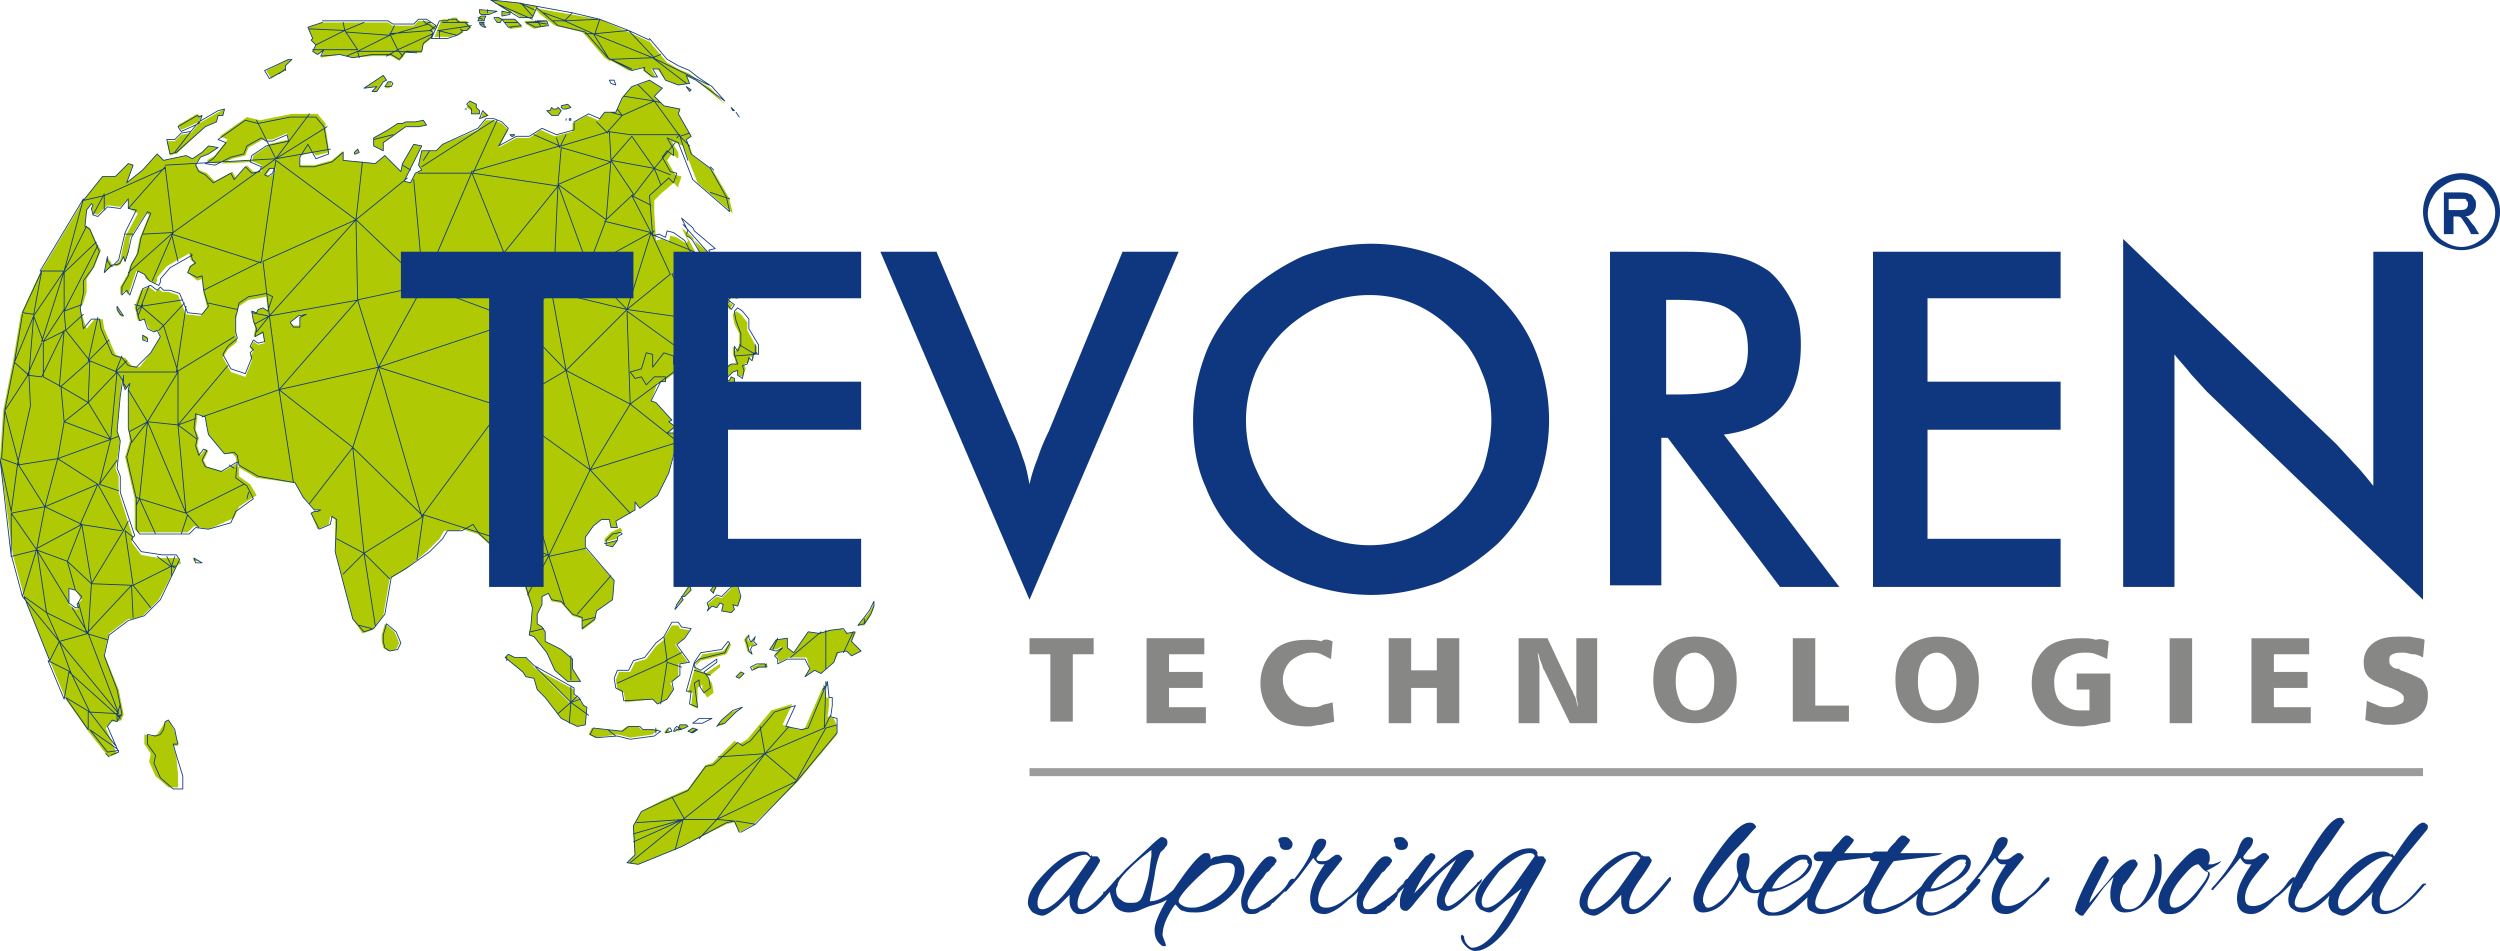 <svg xmlns="http://www.w3.org/2000/svg" xmlns:v="https://vecta.io/nano" width="155.9" height="59.3"><path d="M151.2 39.9l-.1 1.1c-.2-.1-.4-.2-.6-.2s-.4-.1-.6-.1c-.3 0-.5 0-.7.1s-.2.2-.2.4c0 .1 0 .2.1.3s.2.2.4.2c.1 0 .1 0 .2.1a8.66 8.66 0 0 1 1.2.5c.2.1.3.3.4.5s.1.4.1.6c0 .6-.2 1-.6 1.3s-.9.5-1.7.5c-.3 0-.5 0-.8-.1-.3 0-.5-.1-.8-.2l.1-1.2c.2.1.5.2.7.3s.5.1.7.1c.3 0 .5-.1.7-.2s.2-.2.2-.4-.3-.4-.8-.6c-.1 0-.2-.1-.3-.1-.5-.2-.9-.4-1.1-.6s-.3-.5-.3-.9c0-.5.2-.9.6-1.2s.9-.4 1.6-.4h.7c.5.1.7.1.9.2m-10.8-.1h3.6v1h-2.2v1.1h2.1v1h-2.1v1.2h2.3v1h-3.7v-5.3zm-5.1 0h1.4v5.3h-1.4v-5.3zm-3.8.2l-.1 1.1c-.2-.1-.4-.2-.7-.3-.2-.1-.5-.1-.7-.1-.6 0-1 .2-1.4.5-.3.3-.5.8-.5 1.3s.1 1 .4 1.3.7.5 1.2.5h.3.3V43h-.8v-1h2.1v3c-.3.1-.6.1-.9.2-.3 0-.6.1-.9.1-1 0-1.8-.2-2.3-.7s-.8-1.1-.8-2 .3-1.6.8-2.1 1.3-.7 2.3-.7c.3 0 .6 0 .9.1.3-.1.6 0 .8.1zm-10.7-.3c.8 0 1.5.2 1.9.7.5.5.7 1.2.7 2 0 .9-.2 1.5-.7 2s-1.1.7-1.9.7-1.5-.2-1.9-.7c-.5-.5-.7-1.2-.7-2 0-.9.2-1.5.7-2 .4-.4 1.1-.7 1.9-.7zm0 1c-.4 0-.7.2-.9.5s-.3.7-.3 1.3c0 .5.1.9.3 1.3.2.3.5.5.9.5s.7-.2.9-.5.3-.7.3-1.3c0-.5-.1-.9-.3-1.2-.3-.4-.6-.6-.9-.6zm-9-.9h1.4V44h2.1v1h-3.5v-5.2zm-6.1-.1c.8 0 1.5.2 1.9.7.5.5.7 1.2.7 2 0 .9-.2 1.5-.7 2s-1.1.7-1.9.7-1.5-.2-1.9-.7c-.5-.5-.7-1.2-.7-2 0-.9.2-1.5.7-2 .4-.4 1.1-.7 1.9-.7zm0 1c-.4 0-.7.2-.9.5s-.3.7-.3 1.3c0 .5.1.9.3 1.3.2.3.5.5.9.5s.7-.2.9-.5.3-.7.3-1.3c0-.5-.1-.9-.3-1.2-.3-.4-.6-.6-.9-.6zm-10.9-.9h1.7L98 43c.1.1.1.3.2.4.1.2.1.4.2.7 0-.3-.1-.5-.1-.7v-.6-3h1.3v5.3h-1.7l-1.6-3.3c-.1-.1-.1-.3-.2-.5s-.1-.4-.2-.6c0 .3.1.6.1.9v.7 2.8h-1.3v-5.3zm-8.2 0H88v2h1.6v-2H91v5.3h-1.4v-2.2H88v2.2h-1.4v-5.3zm-3.5.2l-.1 1.1-.6-.3c-.2-.1-.4-.1-.6-.1-.5 0-.9.2-1.3.5-.3.3-.5.7-.5 1.2s.2.9.5 1.2.7.5 1.3.5c.2 0 .4 0 .6-.1s.4-.1.7-.2l.1 1.2c-.3.1-.5.1-.8.2-.3 0-.5.1-.8.1-1 0-1.7-.2-2.2-.7s-.8-1.2-.8-2 .3-1.5.8-2 1.2-.7 2.1-.7c.3 0 .6 0 .9.1.2-.2.5-.1.7 0zm-11.6-.2h3.6v1h-2.2v1.1H75v1h-2.1v1.2h2.3v1h-3.7v-5.3zm-7.3 0h4v1h-1.3V45h-1.4v-4.2h-1.3v-1z" fill="#878786"></path><g fill-rule="evenodd"><path d="M64.2 47.9h86.9v.5H64.2z" fill="#9c9c9c"></path><path d="M5.1 37.4l-.4-.6-.4-.1v.8.2l.4.3h.2l-.1-.2.1-.2.2-.2zm33-4.2l-.4.4v.2l.8-.2v-.2l.1-.1.2-.2-.1-.2-.6.3zM18.6 19.7l-.5.4.2.2h.4v-.6l.3-.2-.4.2zm-2.8 2.2l-.2-.2.1-.2.1-.2.3.2.4-.1-.1-.6-.6.2.1-.4v-.2l-.1-.3V20l-.1-.6.3.1.1-.2.3-.1.3.2h0l-.1-.9h0l-.5.1-.6.1-.6.4-.1.4v.1l-.1.3v1l.1.4-.6.5-.3.5.5.9.9.3.4-1-.1-.3.2-.3zm-6.9-.7v-.3l.3.1v.2h-.3zm-1.2-1.4l-.2-.1-.2-.3v-.3l.4.7zM9.4 22l.6-1-.1-.3v-.1l-.2.1-.4-.2-.3-.6-.4.1-.1-.4v-.1l-.1-.3v-.1l.4-1 .5-.2.4.3.2-.2.2.2h.4l.6.2.2.5.3.7.9.1.4-.5v-.1l-.2-.8h0l-.1-.9-.3.1-.6-.5.1-.4.3-.2-.2-.2-.1-.4-1.4.8-.6.7v.2l-.1.2-.4-.2-.2-.1-.1-.3-.5-.2-.5 1.5-.2-.3-.3.3v-.5l.4-.7.1-.2.1-.4.4-.7.2-1 .6-1.5-.2-.1-.9 1.4-.1.1-.1.9-.2.7-.1-.4-.2.5-.2.1h-.2l.1-.1.3-.3.3-1.4.1-.2.7-1.3L8 13v-.6l-.5.5-.8-.1-.6.6-.3-.1-.1-.3.1-.2-.1-.1-.3.4-.1 1h.1l.2.1.4.9.1.2.2.3-.4 1-.5.8v.8l-.2.7-.2.3.1.4.3.9.5-.6h.5l.1.6.7 1.6.2.1.3.1h.1l.4.5.5.1.7-.9zM7 16.6l-.5.4.2-1 .1.2.1.1.1.3zm9.3-5.9v-.2l-.2.2h.2zm-3.4.1l.5.5 1.1-.6.2.4.7-.8.4.4h.3l.2-.2v-.2l-.7-.3-1.9.1-.3.1-.3-.1-.9.1h0l.2.4.5.2zm4-.3l-.3.4.2.1.3-.2.1-.3h0-.3zm-3.1-.3l1.9-.1h0l.1-.4.9-.6h.1l-.2-.3-.2-.1-.9.5-.2.5-.8.2-.7.3zM16.7 9l1.3-.3-.1-.4-.9.4h-.4-.1l.2.3zm16.6 32.6l-.5-.6h-.7l-.4-.2-.2.2h0l.1.1 1 .8.2.3.5.1.2.7.5.5 1 1.3 1 .5.5-.1.1-1.1-.2-.1-.3-.4-.6.2-2.2-2.2h0zm-23 3.4l.2-.1.4.7.1.4.1.5h-.3l.2.7.1 1.1v.8h-.6l-.8-.7-.4-.9.1-.5-.4-.6v-.6l.5.1.3-.1.2-.3.3-.5zm12-35.7l.1.2-.2.1h-.1v-.1l.2-.2zM12 34.8l.5.2h-.4l-.1-.2zm29.4 10.9l.2-.3.1.1.1.2h-.4zm1.8-.3l.2.1h.1l-.3.2h0l-.3-.1.3-.2zm-1.1.1l.1-.1.1.1.1.1h-.2l-.1-.1v.1H42l.1-.1zm.3-.3h.2.2l.1.1-.2.1-.3.1-.1-.1.1-.2zm2.5-.2l.7-.6.6-.2-.4.3-.4.4-.3.3-.4.1-.1.1.3-.4zM12.6 7.2l-.1.2-.1.2-1.1.5-.2-.3 1.2-.7.1.1h.2zm5.2-2.9v.1l-.4.2-.5.3-.3-.5 1.4-.7.2.1-.2.1-.2.2v.2zm6.4.8h.2v.2l-.1.2H24l.2-.4zm-.3-.4l.2.3-.2.1-.2.3-.2.3h-.3l.3-.3-.8.1.9-.6.3-.2zm6-3.7h.4l-.1.2v.1h-.1-.3l.1-.3h0zm.2.4h0l.1.2.1.1h-.1l-.2-.1v-.1-.1h0 .1zm-1 0h0l.2.2.1.1-.2.2h-.3l-.1-.1.1.1V2l-.3.2h-.1-.2l-.2.1h-.7-.3l.2-.5h0 0l.2-.5.1-.1h.5l.1-.1h.3v.1l.2.1h.4zm0 5.4h0 0 0v.1h0 0v-.1H29h.1 0 0 0zm.2-.5l.4.2v.2l.2.2v.2h0-.1-.4v-.2l-.3-.2.2-.4zm16.9 35.6l.2.1-.3.3-.2-.1.3-.3zM30.2 7l.3.2-.5.2.1-.4h.1 0zm1.1-5.8l-.1.2H31h0l-.1-.3h.3l.1.1zm-.9-.5h.5l-.5.2h0-.4l-.1-.1V.6l.5.1zm21.8 44.6v.5l-2.5 3-2.7 2.6-.9.5-.3-.6h0-.1l-.4.1-1.8.9-1 .5-2.7 1.1-.7-.1.5-.5-.1-1.3v-.5l.1-.2.4-.7 1.3-.7 1.6-.7 1.1-1.5.4-.1.4-.4 1-1 .3.2.5-.3 1.5-1.8 1.3-.4-.6 1.3.3.1.7.2.4-.1 1-2.3.1-.2.1-.3v-.1.2l.1.8h.2v.5l-.1.7h.1l.3.1.2.5zm-13.5.3l.4-.3h.7l.2.2h.6.2.3l-.3.2-.1.1-1.4.2-.8-.2h0l-1.4.2-.4-.2.1-.2.1-.2 1.8.2zM32.1 8.4l-.1.1h-.1l-.1-.1h.3zm-5.7-.9l.2.3-.5.1h-.8l-.8.6-.6.4v.5l-.6-.3v-.3-.2l.9-.5.6-.4h.3l.2-.1h.6l.5-.1zM14 6.8l-.1.4h-.3l-.1.4-.7.3L11 9.6h-.1l-.3.1-.2-.9h.5l.4-.4.6-.1.5-.6 1.2-.7.4-.2zm8.8-5.4h1.4l.3.2h.1 1.2l.3-.3h.4.1l.2.1.1.1.4.2-.4.3h0l.1.1h0l-.1.3-.5.4-.1.5H26h-.7l-.2.3-.2.2-.5-.3h-1.2l-1.2.1-.4-.1-.4-.1-1.2.2.2-.4h0l-.4.2-.3-.2h0l.2-.4h0l-.3-.3.1-.1-.3-.7.9-.3h1.3 1.4zM24 38.9l.6.5.3.7-.2.4-.5.1-.3-.2-.1-.4v-.4l.2-.7zM35 6.6l.4-.1.2.2-.2.1h-.2l-.2-.1v-.1zm-.6.1l.1.1h.2l.1-.1.2.2-.2.3h-.4l-.3-.3h.2l.1-.2zm1.1.7h.1 0v.1h-.1v-.1h0 0zm-.3 0h0 .2 0-.2 0 0zm7.9-1.8l-.1.1-.2-.3.3.2zM45.9 7l.2.3-.2-.3h0zm-.4-.3l.3.2h-.1l-.2-.2zm0 33.4l.1.1-.3.6-1.6.4-.3.3v.2h0l.6.3.9-.6v.2l-.6.5-.2.1.3.4.1.6-.4.3-.2-.3-.1-.2v-.3l-.3.2v1.3l-.4-.2.1-.8h-.3l.5-1.8.4-.6 1.3-.2.4-.5zm1.2.3l.1.4-.2-.2-.1-.4-.1-.3.2-.3v.2l.1.2h.1l.2-.3-.1.3.1.1.1.1-.3.1-.1.1zm-2.6-2.7l.6-.5.3.1.6-.6v-.4l.4.3.2.7-.2.5-.3-.1.1.3-.2.2-.6-.1.1-.4-.2-.1-.2.3-.3-.1-.3.3.1-.2-.1-.2zm-1.2-7.4l-.1.4-.2.3-.2-.1-.1-.3-.1-.1.1-.5.3-.5.2.1v.7zm3.4-13.8l-.1.2v.3-.4l.1-.1zm.1-.6l.1.3-.2-.2.1-.1zM31.3 1.2h.8l.2.2.3.3-.7.1h-.1 0l-.2-.3-.3-.3zm12.2 33l.2.5.1.2-.3.2V35l-.1-.3-.2.2-.1-.4-.4-.5h.3l-.1-1.2h.6l.3.4v.4l-.3.6zm.5 1.7l.2-.1h.2.1l-.1.4-.4.2v-.5zm1.3-12.1l.2-.1.1-.2.2.1v.2l-.2.2-.2.3-.1-.2v-.3zM32.7 1.3h1.4v.1.1.1l-.4.1-.4.1-.5-.3-.1-.2zm4.7-.1l1.8.8 1.3.6 1.1 1.3.7.4.7.3.5.4.8.5.1.1.8.9L43.4 5l-.6-.3.2.5-.7.1-.8-.3-.5-.7h-.4l.3.5h-.3l-.5-.4v-.2l-.8.2h-.1l-.7-.4-.4-.2H38l-.3-.2-1.2-1.4-.2-.2-1.7-.4-.9-.7-.4-.4 2.3.4 1.8.3zM33.5.4h0 0zm0 0l-.3.7h0-.7l-.6-.4v.1l-.6.2V.7l.5.1-1.2-.8 1.9.2 1 .2zm8.6 39.8l.8 1.1-.6.1v.1.7l-.5.4.2.4-.4.6-.6.3-.3-.3-1.7.2-.1-.6-.4-.2-.1-.6.2-.5h.7l.3-.6.7-.2.6-.8.5-.4v-.1l.5-.8h.4l.1.2.6.1-.4.6-.5.3zm2.6-3.6l-.1.2-.1.2-.2-.2.1-.1.1-.4.2-.1v.4zm.6-1.4l.2.5h-.2l-.3-.4.4-.2-.1.1zM43 36.5h0l.1.3-.4.4h-.2l.1.2-.6.6h.1v-.1l.1-.2.8-1.2zm.6-1.2v.5l-.5-.5-.1-.1h.1.2l.3.1zm.6-.7l.3.1.1.2.1.1-.1.1-.7-.5h.2.1zm3.6 6.8h0l.1.2h-.2-.3l-.4.2-.1-.2.5-.2h.4zm5.7-2.4l.7-.8.3-.6v.3l-.2.5-.4.6h-.4zm-.6.5l.4-.1h.1l-.3.6.6.6-.6.3-.3-.3h-.2l-.3.1-.3.6-.5.4-.3.3-.4-.2-.6.4.3-.5-.2-.7h-1-.1l-.6.3-.1-.3-.2-.2.5-.5-.4.2H48l.4-.6h0l.7-.1v.6l.4.3.9-1.3.6.1h0l.7-.2.8-.1.4.3zm-7.3-21.8h.8l-.3.4v.5h-.5l-.2.2.3.2-.2.3-.3-.3-.1-.1.2-.5-.5-.9.8.2zm-12.2 24l2.2 1.2.2.1v.4l.2.1.2.1h0l-.6.2-2.2-2.1zm4.3-7.8l.8-.2h0l-.3.4-.5-.2h0zm4.5-6.4l-.5 2-.7 1.4-1.1.8-.3-.4v.5l-.3.2-.9.5.1.4h-.4l-.1-.5h-.5l-.5.4-.5.7v.6.1l1.8 2-.1 1.2-1 .7-.1.5v.1l-.8.6v-.4-.3l-.6-.2-.7-.8-.6-.1-.2-.5-.4.2v.5l-.3.6v.6l.3.2.2.3v.6l1 .5.7.6v.6l.5.8h-.6-.2l-.8-.7-.5-1.1-.8-1-.3-.1v-.2l.1-.3.1-1.2-.3-.8-.6-1.8-.8.7H31v-.2-.6l-.1-.7v-.2l-1.1-1-1-.3-.2.1h-.9l-.3.5-.8.8-.6.5-.7.6-1 .6-.4 2.3-.7.9h0l-.6.2-.6-.9-1.1-4.2v-.8-1.2l-.3-.2-.1.5-.7.3-.4-1 .2-.1h.2l.2-.1h-.4l-.3-.4-.4-.4-.5-.9h-.2l-2.2-.3-1.2-.7-.1-.6-.2-.2H14l-1-1.2-.1-.5-.1-.6-.5-.2v.3l-.1.7.2.5-.1.5.2.6.3-.4.2.1-.3.6.2.4 1 .3.7-.4.3-.2v.4.5l.7.5.3.5.1.2-.2.1-.9.6-.3.7-1.6.7-.5-.1-.4-.1-.4.4h-.5-1.5-1.1l-.2-.2v-1.4-.5l-.6-2.6.3-1-.1-.8v-2.1-.3h0l.1-.4-.2.3-.1.1-.1-.3v-.1-.6l-.1.4-.1.9-.2 2.2.2.6-.2 1.3-.1.5.2.5v.9.1l.6 1.9.3.9v.1l-.1.2.6.8 1.1.2h.2.4.5.1l.2.3-.3.2-1.1 2.1-1 1-.6.2H8l-1.2.9-.1.4-.2.9.9 2.2.3 1.5v.1l-.1.2v.1l-.3.1h-.4l-.3.4.6 1.4.1.2-.5.2-.2-.2-1.1-1.4-1.4-2-1-2.4-1.6-4-.7-2.6-.8-6 .2-3 .6-3 .5-3L2.5 17l2.7-4.5L6.4 11h.8l.8-.8.3.1-.4 1.1 1-.8.9-1 .4.4 1.4-.3.4.2.6-.4.4-.4.6.1-.6.4-.5.2-.3.4.9-.1-.2-.1.5-.3.8-1-.5-.2 1.7-1.2.8.2 2-.4h1 .6l.5.6v.2l.2 1.4v.2l-.8.2-.2-.2-.8.2v.6h.9l1.1-.3.7-.6v.6l1.2.1.8.1.6-.5h0l1 1 .1-.5.7-1.2.5.1-1 2-.1.2.4.1.1-.2.2-.4.4-.2-.2-.3.2-.9h.3.6l.4-.4 2.2-.9h0l.5-.6h.4.1 0l.5.2.4.4-.6 1.1 1.1-.6h.8l.3-.2.4-.3.9.4 1.1-.3v-.5l.9-.5.7.3.4-.5h.4.3l.1-.2.3-.7.6-.7.4-.1.7-.3.8.5-.5.5.4.4.2.2 1 .2-.1.3.7 1.2.1.2-.3.2.2.4.2.6 1.2.9.1.1 1 1.7v.1l.2.8-1.4-1.2-.8-.7-.9-2.3-.7-.3.2.4.2.3v.4l-.4-.3-.3.4.5.9.4.1-.2.6v.1l-.1-.1h0l-.2-.2-.1.1-.6.5-.5.5v.8l.1 1.6v.1l.4-.1.4.2.1-.4.4.1.6.4.1-.2-.4-.8.7.6.1.2 1.3 1.1-.4.1.3.6.7.6h-.3l-.1.1v.2l-.3-.5-.2-.3h0l-.3-.8-.2-.1-.1-.1-.4-.9-.3-.2-.2-.1.5.9v.1l.5 1.5v1.2.3 1h0-.1l-.2.1h-.1-.1l-.6.2.3 1-.4.7.1.1.4.4.2.2.6.9v.4l-.7.5-.2-.5-.2-.4-.1-.6-.3.3h0l-.9.7v.1h-.1l-.4.1-.4 1.1.3.1 1 1.1-.2.1.4.3-.4.4h0 .3l.3.3-.1.2zm4.4-6.9l.5.9.1.1v.4.1h0l-.1-.1h0-.1v.4l-.2-.2-.1.4-.3.1.1.3-.2.5-.3-.1v-.3l-.3.1-.7.7-.2.1h-.1l-.2-.1.1-.1.2-.1.2-.6.5-.4h.4l-.1-.4-.1-.2v-.5l.2.3.1-.2.1-.2v-.7l-.3-.6-.1-.5v-.1l.1-.1.1-.1.3.2.4.5v.5z" fill="#afca05"></path></g><path d="M5.7 12.7l-.3.4M47.2 22h-.1M40.8 6.3L38.9 6m2.3.4l-.4-.1-1-1m3.2 3l-.6.2m1.9 1.9l.2.2m-1.6-.6l-.5-1.5.6.6m2.5 3.3l-1.2-.4m1.8 9.5l1 .6m-3.3-3.4l-.4 1.2m1.2-3.6l-.1.3m-.2-.3l.2-.1m-1.1 3.7l-1.5-2.8 1.8-.6m-.4 3.4l-4.2-.6m4.7.4l-.1.1m1.8-1l-.2.1m.8-.4l-.2.1m1.2 3.5v-.6m-2.4 2.3l.2.2m2.2-1.9h0l-1.3.1m1.4-.1h0 0m5.4 18.6l.6-1.3m-1.7 3.4l.1-.1m2.3-3.8v-.3m-2.5 6.8l.4-.8m-.3-2.1v.3l.1-.1m-.1-3.4v2.4m-2.2-.7l1.9-1.6m-3.4 2l-.1.2m.8-1.8l-.3.7m-5.1-18.1l-3.8 2.8-.2-5.8 3.6 2.6m.2 1.9l.2-1.4m-.9 15.4h0m.3 2.8l-1 .5m5.3.4h0m-10.1 3l-1.1-.8m2.8 2.1l-.5-.4m5.4-3.7l1 .3m-3.1 1.8l.4-2.6.9.3m-1.6 4.1v-.3m2.5.1l-.3.2m8.2-2.7l.2-.2m-.1 0h.1l-.1 2.6-3.7 1.6 1.5-1.7M47.7 47l-.3-1.7m2.3 3.4l-2-1.7-3 4.1m0 0h-2.1l5.1-4.1-2.9.2m-5.5 6.6l3.3-2.7-.5 1.9m-2.6-1l3.1-.9-3.1 1.4m2.4-2.8l.8 1.4-3 .2M5.1 32.7l-2.3-1.1m5.2.9l-.3.6-1.6-2.9L5 32.7l2.6.4m2.1.2l-1-2.2-.2.4m2.2 3.8l-.3-.6m.9-1.4l.4-1.2m-1 3.2l.2-.6m.7-2.7l.8.9m3-1.8l.1-.4m-4.6 4.7l-.2-.1h.3m-5.9-2.6l.6 3.6m0 .1L4.2 35l.9-2.3-2.8 1.5m2.6 3.4l.5 1.9m-1.1-1.9l-2-3.3 1.9.7.5 1.8m1-.4l-.2 3.1-1-1.6m3.2-4.8l-2 3.3 2.6.1m1.5-1.8l.8.6m.1.6v-.6l-2.4 1.2-.5-3.4.5.4m0 3l1.1 1.4m-2.7 2l-1.3-.4 2.8-3 .1 2m-.8 5.4l-.2.7m.3 0h-.3l.2.2m15.7-5.6l-.8-.2m20-30.5l-1.6-2.2-2 .9-.3-.4m3.6 2.1l-1.3 1.6-1.4-2-1.3 1.5m0-3l.7.2-.9 1 1.4.2h3.1l-.2.2m-4.3-.3l-.7-.7m4.6 3.3l-1-.4-2.7-.5-.1-1.8-3 .9m7.2 2h0m-1 .4l-.4-1-1.3 1.7m4.7 3.6L42.6 14m1.2 1.8l.6.3m-3.6-1.7l-.2.2 2.7 1.1m-2.7-1.2l-1.2-2.3 1.2.6m-1.5 6.5l-2.5-2.6 4-2.2-1.5 4.8 2.7-2.2-1.2-2.6-2.9-.7m-3.2 4.4l4.6 1.1-3.8 3.8m-3-3.1l2.1-1.8.9 4.9m-.5-11.6l.2-2.3 3.1.9-3.3 1.4 3 2.2.3-3.7 1.4 2.1-1.7 1.6-1.1 2.9-2.2 1.5.3-6.6 1.9 5.2m-3.4-8.3l1.6.7-5.5 1.6m5.9-2.3l-.4.8-.2-.6M24.3 2.2l-2 1h2.5m5 3.9h0M26.4 10l.4-.6m4-1.9l-4.5 2.9m6 9.6l-.9-4.2 3.4-4.2-5.3-.8L31 7.5m-1.6 3.2l2 5-5 2.1m-.6-6.6l.6 6.6 3-7h-3.3m-.7.3l-3.2 2.6.4-3.6m2.5.2l.5.3M24 9.7h0m.5-1.3l-1.2.3m19.5-3.5l-2.1-1.6m-2.6.1l1.3.6m-1.3-.6l2.6-.1L37 2.1m-2.9-.6l-.6-.1m3 .7h.5l1 1.6m-6.1-2h-.1m1.9-.1l-.2-.3m-5 .9l-1.2-.3m2.6-.4h.3m-2.8.9v-.5l2-.3M26 3.3l-1.2-.1m-.7.3l.7-.4.3.4m-4.7 4.4l-3.2 2 2.1-2.8m-8.5 7.4l6.4-4.6 3.4-.6M16 7.5l1.2 2.4-6.9.4m-1.7 9.4l.3-.7m-1 3.5l-.7.7.4-1m3.5 1l-.9-2.9-.3.3m1.5-1.9l-2.6.4 1.4 1.2 1.3-1.4m-2-1.4l1.3-3L8 17m.8 2.1l.5-1.3m-1-3.2h-.5M8 13l2.3-2.6.5 4.1-1.9.1m-3.5-.5L4 16.9m2.5-3.8v-1l-.7 1.3m.3 1.9L4 19.4m2-4.3L4 17m4.5 2.4l.3-.3-.4-.1m-2.3.8l-.6 2.7 1.3-1.3m-1.6-1.6l-1.1 1m0 0L4 19.4l1.1-.4m-1.4 5.1l.3-3.5-1.4 2.9m0 0l-.9-.1.9-2m2.9 3.7l.1-2.6-1.5-1.9-1.4.7v2.2l1.1.6m-.2 4.5l.4-2.3 2.9 1.1-1.4-2.3L4 26.3l-.2-2.2 1.7 1 1.8-1.9-1.7-.7-1.8 1.6m3.1 3.3l-3.3 1.2 2.5 1.6-3.3 1.4.8-3-2.5.4m11.2-1.6l-1.2-.9m3.5 2.7l-.3-.2m-3.2-2.5l.5 5.5 3.6-1.8m-6.5.9l2.9.9-2.4-5.7m-1.8 4.3l-1.2-.4m2-2.6l1-1.3-.5 4.8-.2-.1m-1.6-3.6l-.7 2.8 1.1-1.5m.1-1.5l-.5.2.4-4.2m.7 1.1l1.2 2-1.1.6m-.4-3l.2.3m3.2-1v3.3l-1.9-.2 1.9-3.1H7.3l.4.6m4.9 2.2l4.8-1.7m-3.2-1.5l-3.1 3.7 1.1-.4m3.7-5.9l.9-.5-.8 1m-4.4-1.6l-.6 4.1 3.6-2.2m.2-1.7l-1.8-.4m3.7.8l-1-.2m-4.6-3.2l-.4-1.7 5.6 1.8m5.9-2.7l-5.4 6-.4-3.4 5.8-2.6-5-3.7-.9 6.3-3.6 1.8M32.3 20l-5.9-2.2-2.8 5.1-1.3-4.2 4.2-.9-4.3-4.1.1 5-4.9 5.6-.6-4.6 5.6-1m12.4 25.8l.8-.7-.1 1.3M31.6 41v.2m4 2.6l-2.2-2.2m2.2.8v-1.5m0 2.9v-1m.6.8l-.6.2.4-.4m5.4-3.7l.2 1.5-3.1 1.4m4.5-6.1h0m1.2-.6l-.2.1m1.3-.8l-.3.2m-1.6-.4l.3-.3m-.6.6h0m-6.8 3.4l.8-.2m1-2.6L36 38.3m3.3-6.3l-2.5-2.7m.9 4.6l.8-.2m-1.7-4.4l-2.6 5.4 2.3-.5m5.7-6.7l-2.9-2.3m-7-5.2l3 3.1-3.9 2.3 5.4 3.9-1.5-6.2 4 2.1-2.5 4.1 5.4-1.7m-21.2 6l1.7.9-1.3 1.3m-2.1-4.4l2.7-3.5m-4.6-3.6l.9 5.8m5.3-7.2l-1.6 5-4.6-3.6 6.2-1.4zm2.8 9.3l-3.7 2.3-.7-6.6 4.4 4.3zm-3 6.8l-.7-4.5 1.6 1.6m8.6 1l1.3-2.4m-.3 4.5l-.8.2M31 35.7l3.2-1.1 1 3.1M23.6 22.9l8.7-2.9-.9 5.4-7.8-2.5 2.7 9.3 5.1-6.9 2.8 9.3-7.8-2.5-.4 2.8M7.5 44.8l-.1-.2m-.6 2.6l-.2-.2m.7-.3l-1.7-1.2 1.1 1.4.7-.1m-.2-.3l-1.6-2.1m-1.2-2.5l1.2 2.5-1.5-.9 1.4 2v-1.1l1.8.1v.4m-1.8-5.4l1.9 5L3.7 40l.7 1.9-1.4-.7 1 2.4.3-1.7 3 2.7m-5.9-7.4L3.7 40l1.8-.5-2.6-1.3M.7 34.6l.7 2.6.9-3 .6 4-1.4-1 1.6 4 .6-1.2-.8-1.8m-.1-6.6l-.5 2.6M.7 32l2.1-.4-1.7-2.7m0 0l-.4 3-.7-3.3m0 0l.7 6.1 1.6-.4L.7 32v2.7m.4-5.8l.8-3.6-.1-2M.3 25.6l-.2 3 1.1.4-.9-3.4zm1.1-6l-.5 3 1.2-2.9-.3 3.7-.9-.8-.6 3 1.5-2.3m.8-2L4 16.9m-1.9 2.8L4 16.9v2.4l-1.3 2-.6-1.6zm.5-2.8l-1.2 2.6.7.1.5-2.7zm2.6-4.5l-2.7 4.5H4l1.2-4.5zM6.4 11l-1.2 1.5 1.3-.3 3.8-1.7m1.6-2.3l-1 1.3m10.7-6l.7-.3.1.4m-2.7-.8l1.8-.9.8 1.2h-2.8m-2.1 1.5l.4-.3m1.5-2.5l2.2.1m-1.4-.5l-.9.3m5.1.5L21.6 2m5.7-.1h0m-.4 0l-2.6.2.5 1 2.2-1m.4-.2h0 0m-2.8-.3l-.3.6 2.4-.7.4.3m-5.7-.4l.1.5 1.2-.5m4.2 0h-.2m2.5 0h-1.6m2.6 0h-.3m-3.5-.1l.2.2.1-.1m3.1-.3l.3.1m2.7.2h.7m-2 0h.8m-1.3 0h.2m-.8-.8v.2m3 .5l.1.1M30.9.2l2.3 1m-.7-1L30.6 0m3.9 1.3h.7m-1.7 0h0 .6M32.5.2l.7.8m.7-.2l1.4.5m.4-.5L32.4.2l.9.4m4.1.6l-2.2.1m2.2-.1L35.7.8l-.5.5 1.8.8m2.2-.2l-2.1.2.3-.9 1.8.7zm1.3.6l-1.3-.6 1.6 1.7m.4-.2l-.5.2 3.5 1.7m8 39.9l-.7.2-1.8 3.2m0 .1l2.5-3m-5.1 5.7l2.6-2.7-5 2.4m1.1.1l-1.1-.1-1.1 1.2m2.6-.4l.9-.5-1.2-.2m-37-30.3v.3l.3.1v-.2l-.3-.2zm-1.6-1.8l.4.6-.2-.1-.2-.3v-.2zm-.2-2.6h.2l.2-.1.2-.4.1.3.2-.6.2-.9 1-1.6.2.1-.6 1.5-.2 1-.4.7-.2.7-.4.7v.5l.3-.3.2.3.5-1.5.4.2.3.4.6.3.1-.2v-.2l.6-.7 1.4-.8m-6.3-3.2l.1.1-.1.2.1.4.3.1.6-.6.8.1.5-.6v.6l.5.1-.7 1.4-.4 1.7-.3.3-.1.1h-.1l-.1-.2-.1-.1V16l-.2 1 .5-.5m4.9-.7l.1.4.2.2-.3.2-.2.4.6.3.3-.1.1.9.3 1-.4.5-.9-.1-.5-1.2-.6-.2h-.4l-.2-.2-.2.2-.4-.3-.5.2-.4 1.2.1.4.1.4.3-.1.2.6.4.2.2-.1.2.4-.6 1-.9.9-.5-.1-.4-.5-.4-.1-.2-.1-.7-1.6-.1-.6h-.5l-.5.6-.2-1.3.2-.9v-.8l.6-.8.4-1-.6-1.4-.3-.2.1-1M17 18.5l-.4-.2-.5.1-.6.1-.6.4-.1.5-.1.3v1l.1.4-.6.5-.3.5.5.9.9.3.4-1-.1-.3.2-.2-.2-.2.1-.2.1-.2.3.2.4-.1-.1-.6-.5.3.1-.5-.2-.5-.1-.6.3.1.1-.2.3-.1.3.2.3-.9zm9.4-11l.2.3-.5.1h-.8l-1.4 1v.5l-.6-.3v-.5l.9-.5.6-.4h.3l.2-.1h.6l.5-.1zm-7.3 12.1l-.5.1-.5.4.2.3h.4v-.6l.4-.2zm14.4-1.4l-.3-.2.5-.1.1-.2.1-.3.4-.6v-.3l.1-.3.1-.2.2.3.1.3-.3.4-.4.6-.1.1v.2l-.3.1-.2.2zm11.3-1.1l-.6-.8-.2-.2-.2-.1-.6-1-.2-.2-.2-.1m2 2.4v-.2l.1-.1h.3l-.7-.6-.3-.6.4-.1-1.3-1.1-.1-.2-.7-.6.4.8-.1.2m3.6 1.3l-.1.1.1.2v-.3zm-.1.6l-.1.2v.4-.3l.1-.3zm-.5 2.5l-.2.3-.4-.5.2-.5-.5-.9.7.2h.8l-.3.4v.5h-.5l-.2.2.4.3zm.5 4.6l-.3-.2v-.3l-.3.1-.7.7-.2.1-.2-.1.3-.2.2-.6.5-.4h.4l-.2-.6v-.5l.2.3.2-.4v-.7l-.3-.8-.1-.5v-.1l.1-.1.1-.1.3.2.4.5v.6l.6 1v.6L47 22l-.1.5-.2-.2-.1.4-.3.1.1.3-.1.5zm-.9.7l-.1-.2v-.3l.2-.1.1-.2.2.1v.2l-.2.1-.2.4zm-.8-.1l-.2.3.1.2.1-.2.2.2.1.4.2.1.1-.2v-.6l-.2-.2h-.4m-2 6.8l-.2-.1-.1-.3-.1-.1.1-.5.3-.5.2.1v.7l-.1.4-.1.3zm-3.8 2.3l-.1-.1-.5.1-.4.4v.3l.4.1.3-.4v-.2l.1-.1.2-.1zm13.4 12.4v-.9l-.4-.1.1-.7v-.5h-.2l-.1-1-1.2 2.9-.4.1-1-.2.6-1.3-1.3.4-1.5 1.8-.5.3-.3-.2-1.5 1.4-.5.1-1.1 1.5-1.6.7-1.3.6-.5.9.1 1.8-.5.5.7.1 2.7-1.1 2.8-1.5.5-.1.3.7m7.2-12.5l-.5.1-.2-.3-.8.1-.7.2-.7-.1-.9 1.3-.4-.3v-.6l-.7.1-.4.6.4.1.4-.2-.5.5.2.2v.3l.6-.3h1.1l.3.6-.3.5.6-.4.4.2.8-.7.2-.6.6-.1.3.3.6-.3-.6-.6.2-.6zm.2-.4l.4-.1.4-.6.2-.5v-.3l-.3.6-.7.9zm-10.1-3.9l.3-.2-.3-.7.3-.6v-.4l-.3-.4h-.6L43 34h-.3l.2.4.1.4.2-.2.2.5zm1.3.1l.1-.1-.1-.1-.1-.2-.3-.1-.1.1H44l.7.4zm.6-.1l-.4.2.3.4h.3l-.2-.6zm-1.7.2h-.3-.3l.6.6v-.6zm.4.6l.1.5.3-.2.1-.4h-.1l-.4.1zm.5 1.1l-.2-.2.1-.1.1-.4.2-.1-.1.5-.1.2v.1zm-.4 1.1l.1-.2-.1-.3.6-.5.3.1.6-.6v-.4l.4.3.2.7-.2.6-.3-.1.1.3-.2.2-.6-.1.1-.4-.2-.1-.2.3-.3-.1-.3.3zM43 36.5l.1.3-.4.4h-.2l.1.2-.5.6.1-.3.8-1.2zm-.7 2.3h-.4l-.5.9-.5.4-.7.9-.7.2-.3.6h-.7l-.2.5.1.6.4.2.1.6 1.8-.1.3.3.6-.3.4-.6-.1-.5.5-.4v-.7l.6-.1-.8-1.1.5-.4.4-.6-.6-.1-.2-.3zm4.6 2l-.2-.2-.1-.4-.1-.3.2-.3v.2l.1.2h.1l.2-.3-.1.3.1.1.1.1-.3.1-.1.2.1.3zm-.1.8l.1.2.4-.2h.5l-.1-.2h-.5l-.4.2zm-.6.3l.2.1-.3.3-.2-.1.3-.3zm-2.7 2.2l-.5-.2.1-.8h-.3l.5-1.8.4-.6 1.3-.2.4-.5.1.1-.3.6-1.6.4-.3.3v.2l.4.2 1-.7v.2l-.8.6.3.4.1.6-.4.3-.2-.3-.1-.2v-.3l-.3.2.2 1.5zm1.2 1.2l.1-.1.4-.1.3-.3.4-.4.4-.3-.6.2-.7.6-.3.4zm-1.1-.5l-.4.3h.6l.6-.3h-.8m-.4.6l-.3.2.3.1.3-.2-.3-.1zm-.8-.2l-.1.2.1.1.3-.1.2-.1-.1-.1h-.2-.2zm-.2.1l-.1.1-.1.2h.1l.1-.1h.1.2l-.1-.1-.2-.1zm-.5.1l-.2.3.4-.1-.1-.2h-.1zm-2.5-.1l-.4.3-1.8-.2-.1.2-.1.2.4.2 1.3-.1.8.2 1.5-.2.4-.3-.5-.1h-.6l-.2-.2h-.7zM32.8 41h-.7l-.4-.2-.2.2h0l1.1.9.2.3.5.1.2.7.5.5 1 1.3 1 .5.5-.1.1-1.1-.2-.1-.3-.5-.3-.2v-.4l-2.5-1.4-.5-.5zm-8.7-2.1l-.2.7v.4l.1.4.3.2.5-.1.2-.4-.3-.7-.6-.5zm-12-4.1l.1.3h.4l-.5-.3zm-7.4 2l-.4-.1v.9l.4.3h.2l-.1-.2.3-.5-.4-.4zm5.8 8.1l-.2.1-.1.5-.2.3-.3.1-.5-.1v.6l.5.7-.1.5.4.9.8.7h.6v-.8l-.4-1.3-.2-.7h.3L11 46l-.1-.5-.4-.6zM6.4 11h.8l.8-.8.3.1-.4 1.1 1-.8.9-1 .4.4 1.4-.3.4.2.6-.4.4-.4.6.1-.6.4-.5.2-.3.5.2.4.4.2.5.5 1.1-.6.2.4.7-.8.4.4.5-.1.1-.3-.7-.3.1-.4.9-.6 1.4-.3-.1-.4-.9.4h-.4l-.3-.2-.9.5-.2.5-.8.2-1 .5-.6-.1.5-.3.8-1-.5-.2 1.7-1.2.8.2 2-.4h1.6l.5.6.3 1.7-.8.3-.5-.9-.5.8v.6h.9l1.1-.3.7-.6v.5l2 .2.6-.5 1 1 .1-.5.7-1.2.5.1-1.1 2.2.4.1.3-.6.4-.2-.2-.3.2-.9h.9l.4-.4 2.2-1 .5-.6h.5l.5.2.4.4-.6 1.1 1.1-.6h.8l.8-.5.9.4 1.1-.3v-.5l.9-.5.7.3.3-.4h.7l.4-.9.6-.7 1.1-.4.8.5-.5.5.6.6 1 .2-.1.3.8 1.4-.3.2.3.9 1.2.9 1 1.8.2.9-2.3-2-.9-2.3-.7-.3.4.7v.4l-.4-.3-.3.4.5.9.4.1-.2.6-.3-.3-1.2 1.1.2 2.5.4-.1.4.2.1-.4.4.1.7.5.5 1 .5 1.5v1.2 1.4l-1.1.4.3 1-.4.7.7.8.6.9v.4l-.7.5-.4-.9-.1-.6-.2-.3-.4-.3v-.5l-.6-.2-.7.9v-.8l-.4-.1-.3 1-.7.2.3.4.4-.1.3.5.5-.5h.7v.3h-.3l-.6 1.2.3.1 1 1.1-.2.1.4.3-.5.4h.4l.3.3-.6 2.2-.7 1.4-1.1.8-.3-.4v.5l-1.2.7.1.4h-.4l-.1-.5h-.5l-.5.4-.5.7v.6l1.8 2.1-.1 1.2-1 .7-.1.5-.8.6v-.7l-.6-.2-.7-.8-.6-.1-.2-.4-.4.2v.5l-.3.6v.6l.3.2.2.3v.6l1 .5.7.6v.6l.5.8h-.8l-.8-.7-.5-1.1-.8-1-.3-.1.1-.5.1-1.2-.8-2.6-.9.7H31l.1-.8-.1-.7v-.2l-1.1-1-.4-.6-.7.4h-.9l-.3.5-.8.8-1.4 1-1 .6-.4 2.3-.7.9-.6.2-.7-.8-1.1-4.2.1-2-.3-.2-.1.5-.7.3-.5-1 .2-.1h.2l.2-.1h-.4l-.7-.8-.5-.9-2.3-.4-1.2-.7-.1-.6-.2-.2-.6.1-1-1.2-.1-.5-.1-.6-.6-.2-.1.9.2.6-.1.5.2.6.3-.4.2.1-.3.6.2.4 1 .3 1-.6-.1 1 .7.5.4.8-1.1.8-.3.7-1.4.4-.8-.1-.4.4H8.7l-.2-.3v-1.9l-.6-2.6.3-1-.2-.8v-2.1-.3l.1-.4-.3.4-.1-.3v-.6l-.2 1.3-.2 2.2.2.6-.2 1.7.2.5v1l.9 2.7-.2.2.6.8 1.3.2h.9l.2.3-1.2 2.5-1 1-1 .3-1.2.9-.3 1.3.8 2.1.3 1.5-.3.5-.3-.1-.3.4.7 1.6-.5.2M27.2 1.6l-.4.3.2.1-.1.3-.5.4-.1.5h-1l-.4.5-.5-.3h-1.2l-1.2.2-.8-.2-1.2.1.2-.4-.4.3-.3-.2.2-.4-.3-.3.1-.1-.3-.7m8-.1l-.6-.4h-.5l-.3.3h-1.3l-.3-.2h-4.1m8.4-.1v.1l.2.1h.3l.3.3-.2.2h-.3l-.1-.1.1.1V2l-.3.2-.3.1-.3.1h-1l.5-1.1h.5l.1-.1h.5zm1.6.2l.1.2.1.1h-.1l-.2-.1-.1-.2h.2zm.2-.4l-.1.2v.1h-.4l.1-.2.1-.1h.3zm.7-.3l-.5.2H30l-.1-.1V.6l1.1.1zm.3.5l-.1.2H31l-.2-.3h.3l.2.1zm1.2.4l-.4-.4h-.8l.4.5.8-.1zM31.3.7V1l.5-.1V.8l-.5-.1zm2.2-.3l-.3.7h-.8L30.6 0m3.5 1.3l.1.3-.8.1-.6-.3 1.3-.1zm11.1 5L43.4 5l-.6-.3.2.5-.7.1-.8-.3-.4-.7h-.4l.3.5h-.3l-.5-.4v-.2l-.8.2-1.5-.8L36.5 2l-1.7-.4L33.5.5m11.7 5.8l-.8-.9-.9-.6-.5-.4-.7-.3-.7-.4-1.1-1.3m5.3 4.5h-.1l-.1-.2.2.2zm.1.1h0l.2.3-.2-.3zm-2.8-1.4l-.1.1-.2-.3.3.2zM14 6.8l-.1.4h-.3l-.1.4-.7.3L11 9.5l-.4.1-.2-.9h.5l.4-.4.6-.1.5-.6 1.2-.7.4-.1zm-1.4.4l-.2.1-.1-.1-1.2.7.2.3 1.1-.5.1-.2.1-.3zm4.5 3.3h-.3l-.3.4.2.1.3-.2.1-.3zm5.2-1.2l.1.2-.2.1h-.1v-.1l.2-.2zm-4.5-4.9v-.3l.2-.2.2-.2m0 0H18m0 0l-1.5.7.3.5.9-.5m6.2.3l.2.3-.2.1-.2.3-.2.3h-.3l.3-.3-.8.1.9-.6.3-.2zm.5.4h-.2l-.2.3h.4l.1-.2-.1-.1zm10.9 2.3h0 0v.1-.1h0 0zm.2 0h0 0v.1h.1v-.1h0-.1zm-3.4 1l-.1.1h-.1l-.1-.1h.3zm-3-1.6h0 0 0 0-.1 0 0 .1 0 0 0 0zm.2-.5l.4.2v.2l.2.2v.2h-.5v-.3l-.3-.3.2-.2zm.8.6l.3.3-.5.2.2-.5zm4.3-.2l-.1.2h-.2l.3.3h.4l.2-.3-.2-.2-.1.1h-.2l-.1-.1zm.6 0v-.1l.4-.1.2.2-.3.1h-.2l-.1-.1zM38.3 5H38l.1.2.3.1-.1-.3z" fill="none" stroke="#0f377f" stroke-width=".053" stroke-linecap="round" stroke-linejoin="round" stroke-miterlimit="10"></path><g fill="#0f377f"><path d="M132.4 36.6V14.9l13.3 12.8 1.1 1.2c.4.4.8.9 1.2 1.4V15.7h3.1v21.7l-13.5-13-1-1.1c-.3-.4-.7-.8-1-1.2v14.5h-3.2zm-15.6 0V15.7h11.7v2.9h-8.3v5.2h8.3v3h-8.3v6.8h8.3v3h-11.7zm-13.2-9.4v9.3h-3.2V15.7h4.7c1.4 0 2.5.1 3.2.3.8.2 1.4.5 2 .9.6.5 1.1 1.2 1.5 2s.5 1.7.5 2.6c0 1.7-.4 3-1.2 3.9s-2 1.5-3.6 1.7l7.2 9.5H111l-7-9.3h-.4zm.3-2.6h.6c1.8 0 3-.2 3.6-.6s.9-1.2.9-2.2c0-1.1-.3-2-1-2.4-.6-.5-1.8-.7-3.5-.7h-.6v5.9zm-7.3 1.6c0 1.5-.3 2.9-.8 4.2-.6 1.3-1.4 2.5-2.4 3.5-1.1 1-2.3 1.8-3.6 2.4-1.4.5-2.8.8-4.3.8s-2.9-.3-4.3-.8c-1.4-.6-2.6-1.3-3.6-2.4-1.1-1-1.9-2.2-2.4-3.5-.6-1.3-.8-2.7-.8-4.2s.3-2.9.8-4.2 1.4-2.5 2.4-3.6c1.1-1 2.3-1.8 3.6-2.4a12.17 12.17 0 0 1 4.3-.8c1.5 0 2.9.3 4.3.8 1.3.5 2.6 1.3 3.6 2.4 1.1 1.1 1.9 2.3 2.4 3.6s.8 2.7.8 4.2zm-3.6 0c0-1.1-.2-2.1-.6-3-.4-1-.9-1.8-1.7-2.5-.7-.7-1.5-1.3-2.4-1.7s-1.9-.6-2.9-.6-2 .2-2.9.6-1.8 1-2.5 1.7-1.3 1.6-1.7 2.5c-.4 1-.6 2-.6 3 0 1.1.2 2.1.6 3s.9 1.8 1.7 2.5c.7.7 1.5 1.3 2.5 1.7.9.4 1.9.6 2.9.6s2-.2 2.9-.6 1.7-1 2.5-1.7c.7-.7 1.3-1.6 1.7-2.5.3-1 .5-2 .5-3zM64.2 37.4l-9.3-21.7h3.5l4.7 11.1c.3.6.5 1.2.7 1.8.2.5.3 1.1.4 1.6a9.83 9.83 0 0 1 .5-1.6 12.2 12.2 0 0 1 .7-1.7L70 15.7h3.5l-9.3 21.7zM42 36.6V15.7h11.7v2.9h-8.3v5.2h8.3v3h-8.3v6.8h8.3v3H42zm-8.1-18v18h-3.4v-18H25v-2.9h14.5v2.9h-5.6zM140.4 57c-.6 0-.9-.3-.9-1 0-.3.1-.7.3-1.1s.4-.7.6-1h-.2c-.2 0-.3-.1-.5-.4l-.9 1.1-.8.9h-.1c0-.1.1-.2.2-.3.7-.8 1.1-1.4 1.4-2 .2-.7.4-1 .7-1 .2 0 .3.1.3.2 0 .2-.1.4-.3.6l-.3.4c0 .2.1.2.4.2.1 0 .3 0 .5-.2l.3-.2h.1c.1 0 .1 0 .2.1s.1.1.1.2l-.8 1c-.5.6-.7 1.1-.7 1.5s.2.5.5.5c.4 0 .8-.2 1.3-.6.3-.2.6-.5.8-.8s.4-.4.4-.4c.1 0 .1 0 .1.1s0 .1-.1.2l-.4.4c-.2.2-.4.4-.7.6-.6.7-1.1 1-1.5 1m-3.3-3.1c-.3 0-.6.3-1.1.9s-.7 1.1-.7 1.4.1.4.3.4c.3 0 .8-.3 1.3-.9s.8-1 .8-1.3c-.3-.1-.4-.3-.6-.5zm.7.6c0 .3-.3.7-.8 1.4-.6.7-1.1 1.1-1.6 1.1h-.2a.55.55 0 0 1-.5-.3c-.1-.1-.1-.3-.1-.5 0-.5.3-1.1 1-2 .7-.8 1.2-1.3 1.6-1.3s.6.2.6.6c0 .1 0 .2-.1.4h.2c.1 0 .4-.1.6-.2 0 .1-.3.3-.9.6.2.1.2.1.2.2zm-3.5-1.2c0-.1 0-.1 0 0 .2-.1.3 0 .4.2.1.1.1.4.1.8 0 .6-.2 1.1-.7 1.7s-1 .9-1.6.9c-.3 0-.5-.1-.7-.4s-.2-.5-.2-.8.1-.6.2-1c-.2.2-.6.6-1 1.2l-.9 1.2c-.1 0-.2 0-.3-.1l-.2-.2c0-.2.2-.8.7-1.8s.8-1.6 1.1-1.6c.1 0 .2 0 .2.1.1.1.1.1.1.2l-.6 1.2c-.4.8-.6 1.2-.6 1.4l1.2-1.4c.7-.9 1.2-1.3 1.5-1.3.1 0 .2 0 .2.1.1.1.1.1.1.2s-.1.2-.3.5-.4.6-.6.8c-.1.3-.2.6-.2.8 0 .5.2.7.5.7h.1c.4 0 .8-.3 1.1-1 .3-.6.5-1.1.5-1.5 0-.5 0-.7-.1-.9zm-9.2 3.7c-.6 0-.9-.3-.9-1 0-.3.1-.7.3-1.1s.4-.7.6-1h-.2c-.2 0-.3-.1-.5-.4l-.9 1.1-.8.9h-.1c0-.1.1-.2.2-.3.7-.8 1.1-1.4 1.4-2 .2-.7.4-1 .7-1 .2 0 .3.1.3.2 0 .2-.1.4-.3.6l-.3.4c0 .2.1.2.4.2.1 0 .3 0 .5-.2l.3-.2h.1c.1 0 .1 0 .2.1s.1.1.1.2l-.8 1c-.5.6-.7 1.1-.7 1.5s.2.5.5.5c.4 0 .8-.2 1.3-.6.3-.2.6-.5.8-.8s.4-.4.4-.4c.1 0 .1 0 .1.1s0 .1-.1.2l-.4.4c-.2.2-.4.4-.7.6-.6.7-1.1 1-1.5 1zm-2.5-3.3c0-.1-.1-.1-.3-.1s-.5.2-.8.5c-.5.4-.9.8-1.1 1.3h.1c.3 0 .7-.2 1.2-.5s.8-.7.9-1c-.1-.1 0-.1 0-.2zm-2.2 3.4h-.2c-.5-.1-.7-.4-.7-.8 0-.5.3-1.2 1-1.9s1.3-1.1 1.8-1.1c.2 0 .3 0 .4.1s.2.2.2.4c0 .4-.3.8-1 1.2s-1.2.6-1.6.6h-.2c-.1.2-.2.4-.2.7 0 .4.2.6.6.6s.9-.3 1.5-.8c.5-.4.9-.8 1.2-1.2.1-.1.1-.1.2-.1 0 0 .1 0 .1.1 0 0 0 .1-.1.2-.4.5-.9 1-1.5 1.5-.6.2-1.1.5-1.5.5zm-1-3.9h1.7c0 .1-.5.2-1.4.3l-1.6.2c-.1.1-.4.5-.8 1.2s-.6 1.1-.6 1.4.2.4.6.4c.2 0 .4-.1.7-.2s.5-.2.7-.3c.4-.3.9-.7 1.4-1.2l.2-.2v.1s-.1.1-.2.3c-.4.5-.9.9-1.4 1.2-.6.4-1.2.6-1.7.6-.2 0-.4-.1-.6-.2-.1-.1-.2-.3-.2-.6s.1-.8.4-1.3l.6-1.2h-.3c-.2 0-.3-.1-.3-.3 0-.1.1-.2.3-.3h.1.7c.1-.2.3-.4.5-.6.2-.3.4-.4.4-.4.1 0 .2 0 .3.1s.2.1.2.2-.2.3-.6.8h.9zm-3.5 0h1.7c0 .1-.5.2-1.4.3l-1.6.2c-.1.1-.4.5-.8 1.2s-.6 1.1-.6 1.4.2.4.6.4c.2 0 .4-.1.7-.2s.5-.2.7-.3c.4-.3.9-.7 1.4-1.2l.2-.2v.1s-.1.1-.2.3c-.4.5-.9.9-1.4 1.2-.6.4-1.2.6-1.7.6-.2 0-.4-.1-.6-.2s-.2-.3-.2-.6.1-.8.4-1.3l.6-1.2h-.3c-.2 0-.3-.1-.3-.3 0-.1.1-.2.3-.3h.1.7c.1-.2.3-.4.5-.6.2-.3.4-.4.4-.4.1 0 .2 0 .3.1s.2.1.2.2-.2.3-.6.8h.9zm-3.2.5c0-.1-.1-.1-.3-.1s-.5.2-.8.5c-.5.4-.9.8-1.1 1.3h.2c.3 0 .7-.2 1.2-.5s.8-.7.9-1c-.1-.1-.1-.1-.1-.2zm-2.2 3.4h-.2c-.5-.1-.7-.4-.7-.8 0-.5.3-1.2 1-1.9s1.3-1.1 1.8-1.1c.2 0 .3 0 .4.1s.2.2.2.4c0 .4-.3.8-1 1.2s-1.2.6-1.6.6h-.2c-.1.2-.2.4-.2.7 0 .4.2.6.6.6s.9-.3 1.5-.8c.5-.4.9-.8 1.2-1.2.1-.1.1-.1.2-.1 0 0 .1 0 .1.1 0 0 0 .1-.1.2-.4.5-.9 1-1.5 1.5s-1.1.5-1.5.5zm-2.2-3.1c0-.5.2-.8.5-.8h.1c.1 0 .2.1.2.3s0 .4-.1.7c-.1.2-.1.4-.1.5s.1.3.2.5.2.3.4.3.4-.1.6-.4c0-.1.1-.1.1-.1s.1 0 .1.1 0 .1-.1.2c-.2.3-.5.4-.8.4-.4 0-.7-.3-.9-.8-.2.5-.6 1-1 1.4s-.9.6-1.3.6-.6-.3-.6-.9c0-.5.5-1.4 1.4-2.7s1.6-2 2.1-2c.1 0 .2 0 .3.1s.1.1.1.2l-.2.2c-.1.1-.4.5-.9 1s-1 1.1-1.5 1.8c-.5.6-.7 1.2-.7 1.5 0 .1 0 .2.1.3 0 .1.1.2.2.2.3 0 .7-.3 1.2-.8.4-.5.6-.9.7-1.2 0-.1-.1-.3-.1-.6zM99 56.3c0 .3.1.4.3.4.4 0 1.1-.5 1.8-1.5l1.2-1.7c-.1-.1-.2-.2-.3-.2-.5 0-1.1.4-1.9 1.1-.7.8-1.1 1.4-1.1 1.9zm3.5-2.9h.2c.1 0 .2 0 .2.1.1.1.1.1.1.2 0 0-.2.4-.7 1.1s-.7 1.2-.7 1.5v.1c0 .2.1.3.3.3.4 0 1.1-.7 2.2-2h.1v.1c0 .1 0 .1-.1.2-1 1.3-1.7 2-2.3 2h-.2c-.3-.1-.5-.4-.5-.8v-.4l-.7.7c-.5.4-.8.6-1 .6s-.4-.1-.6-.2c-.2-.2-.3-.4-.3-.6 0-.6.4-1.2 1.2-2s1.5-1.2 2.2-1.2c.3 0 .4.1.5.3 0-.1 0-.1.1 0zm-10.1 2.8c0 .3.1.4.3.4.4 0 1.1-.5 1.8-1.5l1.2-1.7c0-.1-.1-.2-.3-.2-.5 0-1.1.4-1.9 1.1-.7.9-1.1 1.5-1.1 1.9zm3.5-2.8h.2c.1 0 .2 0 .2.1l.1.1v.1l-.3.6-.7 1.2c-.6 1.2-1.1 2-1.4 2.4-.7.9-1.4 1.4-2 1.4-.2 0-.4-.1-.6-.3s-.3-.4-.3-.6c0-.1.1-.1.1-.1l.1.1c0 .2.1.4.2.5s.2.2.3.2c.4 0 .9-.3 1.4-.9.3-.4.7-1 1.1-1.7l.6-1.1-.9.7c-.6.5-.9.8-1.1.8s-.4-.1-.6-.2c-.2-.2-.3-.4-.3-.6 0-.6.4-1.2 1.2-2s1.5-1.2 2.2-1.2c.3 0 .4.1.5.3-.1 0 0 .1 0 .2zm-6.7-.2c.2 0 .3.1.3.2v.1c-.7 1-1.1 1.7-1.3 2.2 1.8-1.8 2.9-2.7 3.3-2.7h.1c.2 0 .3.1.3.3v.1s-.2.2-.5.6l-.9 1.2c-.2.4-.4.7-.4.9s.1.4.2.4c.3 0 .9-.5 1.8-1.4 0 0 0-.1.1-.1l.2-.2v.1c0 .1-.1.2-.2.3-1 1.1-1.6 1.6-2 1.6s-.6-.2-.6-.6.2-.9.5-1.4l.7-1.2c-.5.4-1 .8-1.4 1.3l-1.1 1.3c-.3.4-.5.6-.6.6s-.2 0-.3-.1-.1-.2-.1-.4 0-.3.1-.6l.4-.9-.7.7c.1.4 0 .5-.1.5 0 0-.1 0-.1-.1s0-.1.1-.2c.3-.3.5-.6.7-.8.2-.3.6-.8 1.2-1.5.2-.1.3-.2.3-.2zm-4 3.8c-.4 0-.6-.3-.6-.8 0-.4.2-1 .7-1.7s.8-1.1 1.1-1.1c.1 0 .2 0 .3.1s.1.1.1.2-.1.1-.1.2l-.2.2c-.1.1-.1.2-.3.3-.1.1-.2.3-.3.4-.6.7-.9 1.3-.9 1.5 0 .3.1.4.3.4s.4-.1.7-.3c.6-.4 1.2-.8 1.5-1.3.1-.2.2-.3.3-.3 0 0 .1 0 .1.1s-.1.2-.3.4l-.4.4c-.1.3-.2.3-.2.4l-.2.2-.2.2c-.1 0-.1.1-.2.2s-.2.1-.3.2c-.1 0-.2.1-.3.1h-.6zm2.1-4.8c.1 0 .2 0 .3.1s.2.2.2.3 0 .2-.1.3-.2.1-.3.1-.2 0-.3-.1-.1-.2-.1-.3c-.2-.3 0-.4.3-.4zM82.6 57c-.6 0-.9-.3-.9-1 0-.3.1-.7.3-1.1s.4-.7.6-1h-.2c-.2 0-.3-.1-.5-.4l-.9 1.2-.8.9h-.1c0-.1.1-.2.2-.3.7-.8 1.1-1.4 1.4-2 .2-.7.4-1 .7-1 .2 0 .3.1.3.2 0 .2-.1.4-.3.6l-.3.4c0 .2.1.2.4.2.1 0 .3 0 .5-.2l.3-.2h.1c.1 0 .1 0 .2.1s.1.1.1.2l-.8 1c-.5.6-.7 1.1-.7 1.5s.2.5.5.5c.4 0 .8-.2 1.3-.6.3-.2.6-.5.8-.8s.4-.4.4-.4c.1 0 .1 0 .1.1s0 .1-.1.2l-.4.4c-.2.2-.4.4-.7.6-.6.6-1.2.9-1.5.9zM78 57c-.4 0-.6-.3-.6-.8 0-.4.2-1 .7-1.7s.8-1.1 1.1-1.1c.1 0 .2 0 .3.1s.1.1.1.2-.1.1-.1.2l-.2.2c-.1.1-.1.2-.3.3-.1.1-.2.3-.3.4-.6.7-.9 1.3-.9 1.5 0 .3.1.4.3.4s.4-.1.7-.3c.6-.4 1.2-.8 1.5-1.3.1-.2.2-.3.3-.3s.1 0 .1.1-.1.2-.3.4l-.4.4-.2.2-.2.2-.2.2c-.1 0-.1.1-.2.2s-.2.1-.3.2c-.1 0-.2.1-.3.1-.2.2-.4.2-.6.2zm2.1-4.8c.1 0 .2 0 .3.1s.2.2.2.3 0 .2-.1.3-.2.1-.3.1-.2 0-.3-.1-.1-.2-.1-.3c-.2-.3 0-.4.3-.4zm-3.1 2c0-.3-.2-.4-.5-.4s-.7.1-1 .2c-.1.1-.5.4-1.1 1s-.9 1-.9 1.2c0 .1.1.2.3.3s.4.1.6.1c.4 0 .9-.2 1.6-.7s1-1.1 1-1.7zm.6.1c0 .6-.4 1.2-1.1 1.8s-1.3.8-1.9.8c-.3 0-.6 0-.8-.1-.2 0-.3-.2-.5-.4-.1.1-.3.4-.5.8s-.3.8-.3 1.1c0 .1.1.3.2.6v.1h-.1-.1c-.3-.2-.5-.5-.5-1s.4-1.4 1.3-2.7 1.4-1.9 1.8-2.1h.2c.1 0 .2.1.2.4.1-.1.2-.2.5-.2.3-.1.5-.1.6-.1.3 0 .5.1.7.2.2.3.3.5.3.8zm-8 1.2c0 .3.1.5.3.6.2.2.4.2.6.2s.4 0 .5-.1c.2-.1.3-.4.5-1.1.2-.6.2-1.2.3-1.7V53c-.4.3-.9.7-1.4 1.2s-.7.8-.7 1c-.1.2-.1.2-.1.3zm1.6 1.2c-.2.1-.5.2-.8.2s-.6-.1-.8-.3-.3-.6-.4-1c-.1.1-.2.2-.3.2 0 0-.1 0-.1-.1s0-.1.1-.1l1.3-1.4 1.5-1.4c.4-.4.7-.6.7-.6.2 0 .4.1.4.3 0 .1 0 .2-.1.3s-.1.2-.2.2c0 .1-.1.1-.1.1-.1.2-.3.7-.4 1.5l-.3 1.6c.6 0 1.3-.4 2-1.3.1-.1.1-.1.2-.1 0 0 .1 0 .1.1s0 .1-.1.2c-.4.5-.9.9-1.3 1.1-.2.1-.5.2-.9.3l-.5.2zm-6.5-.4c0 .3.1.4.3.4.4 0 1.1-.5 1.8-1.5l1.2-1.7c-.1-.1-.2-.2-.3-.2-.5 0-1.1.4-1.9 1.1-.7.8-1.1 1.4-1.1 1.9zm3.4-2.9h.2c.1 0 .2 0 .2.1.1.1.1.1.1.2 0 0-.2.4-.7 1.1s-.7 1.2-.7 1.5v.1c0 .2.1.3.3.3.4 0 1.1-.7 2.2-2h.1c.1 0 0 0 0 .1s0 .1-.1.2c-1 1.3-1.7 2-2.3 2h-.2c-.3-.1-.5-.4-.5-.8v-.4l-.7.7c-.5.4-.8.6-1 .6s-.4-.1-.6-.2c-.2-.2-.3-.4-.3-.6 0-.6.4-1.2 1.2-2s1.5-1.2 2.2-1.2c.3 0 .4.1.5.3.1-.1.1-.1.1 0z"></path><path d="M145.8 56.3c0 .3.1.4.3.4.3 0 .9-.5 1.7-1.4.1-.2.6-.8 1.4-1.8-.1-.1-.1-.1-.3-.1-.5 0-1.1.4-1.9 1.1s-1.2 1.3-1.2 1.8m3.5-2.9c.9-1.4 1.5-2.1 1.8-2.1.1 0 .1 0 .2.1.1 0 .1.1.1.2 0 0 0 .1-.1.2l-1.4 1.7c-.9 1.2-1.4 2-1.5 2.5v.3c0 .3.1.5.4.5.6 0 1.3-.5 2.2-1.6.1-.1.1-.1.2-.1h.1s0 .1-.1.1c-.9 1.1-1.7 1.7-2.4 1.8h-.2c-.2 0-.4-.1-.5-.2-.1-.2-.2-.3-.2-.5s0-.5.1-.7l-.9.9c-.4.4-.8.6-1 .6s-.4-.1-.6-.2-.3-.4-.3-.6c0-.6.4-1.2 1.2-2s1.5-1.2 2.2-1.2c.2 0 .4.1.5.2.1-.1.1 0 .2.1zm-6.2 2.9c0 .2.1.3.4.3s.6-.1 1-.4.8-.6 1.2-1.1l.2-.2c.1 0 .1 0 .1.1 0 0-.2.2-.5.6-.8.9-1.4 1.3-1.9 1.3-.3 0-.5-.1-.6-.2-.2-.1-.3-.3-.3-.6s.1-.5.2-.9c.2-.5.6-1.2 1.1-2 .9-1.5 1.5-2.2 1.9-2.2.1 0 .2 0 .2.1.1.1.1.1.1.2-.2.2-.5.7-1 1.4s-.9 1.2-1 1.5c-.2.3-.3.5-.4.7-.1.1-.2.3-.2.3 0 .1-.1.2-.2.3-.2.4-.3.6-.3.8zm9.7-43.2h.5c.2 0 .4 0 .5-.1s.1-.2.1-.3 0-.1-.1-.2c0-.1-.1-.1-.2-.1h-.4-.5v.7zm-.4 1.5V12h.9c.3 0 .5 0 .7.1.1 0 .2.1.3.3.1.1.1.2.1.4s-.1.4-.2.5-.3.2-.5.2c.1 0 .2.1.2.1.1.1.2.3.4.5l.3.5h-.5l-.2-.4-.4-.6c-.1-.1-.2-.1-.3-.1h-.2v1.1h-.6zm1.1-3.4a1.93 1.93 0 0 0-1 .3c-.3.2-.6.4-.8.8a1.93 1.93 0 0 0-.3 1 1.69 1.69 0 0 0 .3 1c.2.3.4.6.8.8a1.93 1.93 0 0 0 1 .3 1.93 1.93 0 0 0 1-.3c.3-.2.6-.4.8-.8a1.93 1.93 0 0 0 .3-1 1.69 1.69 0 0 0-.3-1c-.2-.3-.4-.6-.8-.8a1.93 1.93 0 0 0-1-.3zm0-.4c.4 0 .8.1 1.2.3a1.96 1.96 0 0 1 .9.9c.2.4.3.8.3 1.2s-.1.8-.3 1.2a1.96 1.96 0 0 1-.9.9c-.4.2-.8.3-1.2.3s-.8-.1-1.2-.3a1.96 1.96 0 0 1-.9-.9c-.2-.4-.3-.8-.3-1.2s.1-.8.3-1.2a1.96 1.96 0 0 1 .9-.9c.4-.2.8-.3 1.2-.3z"></path></g></svg>
